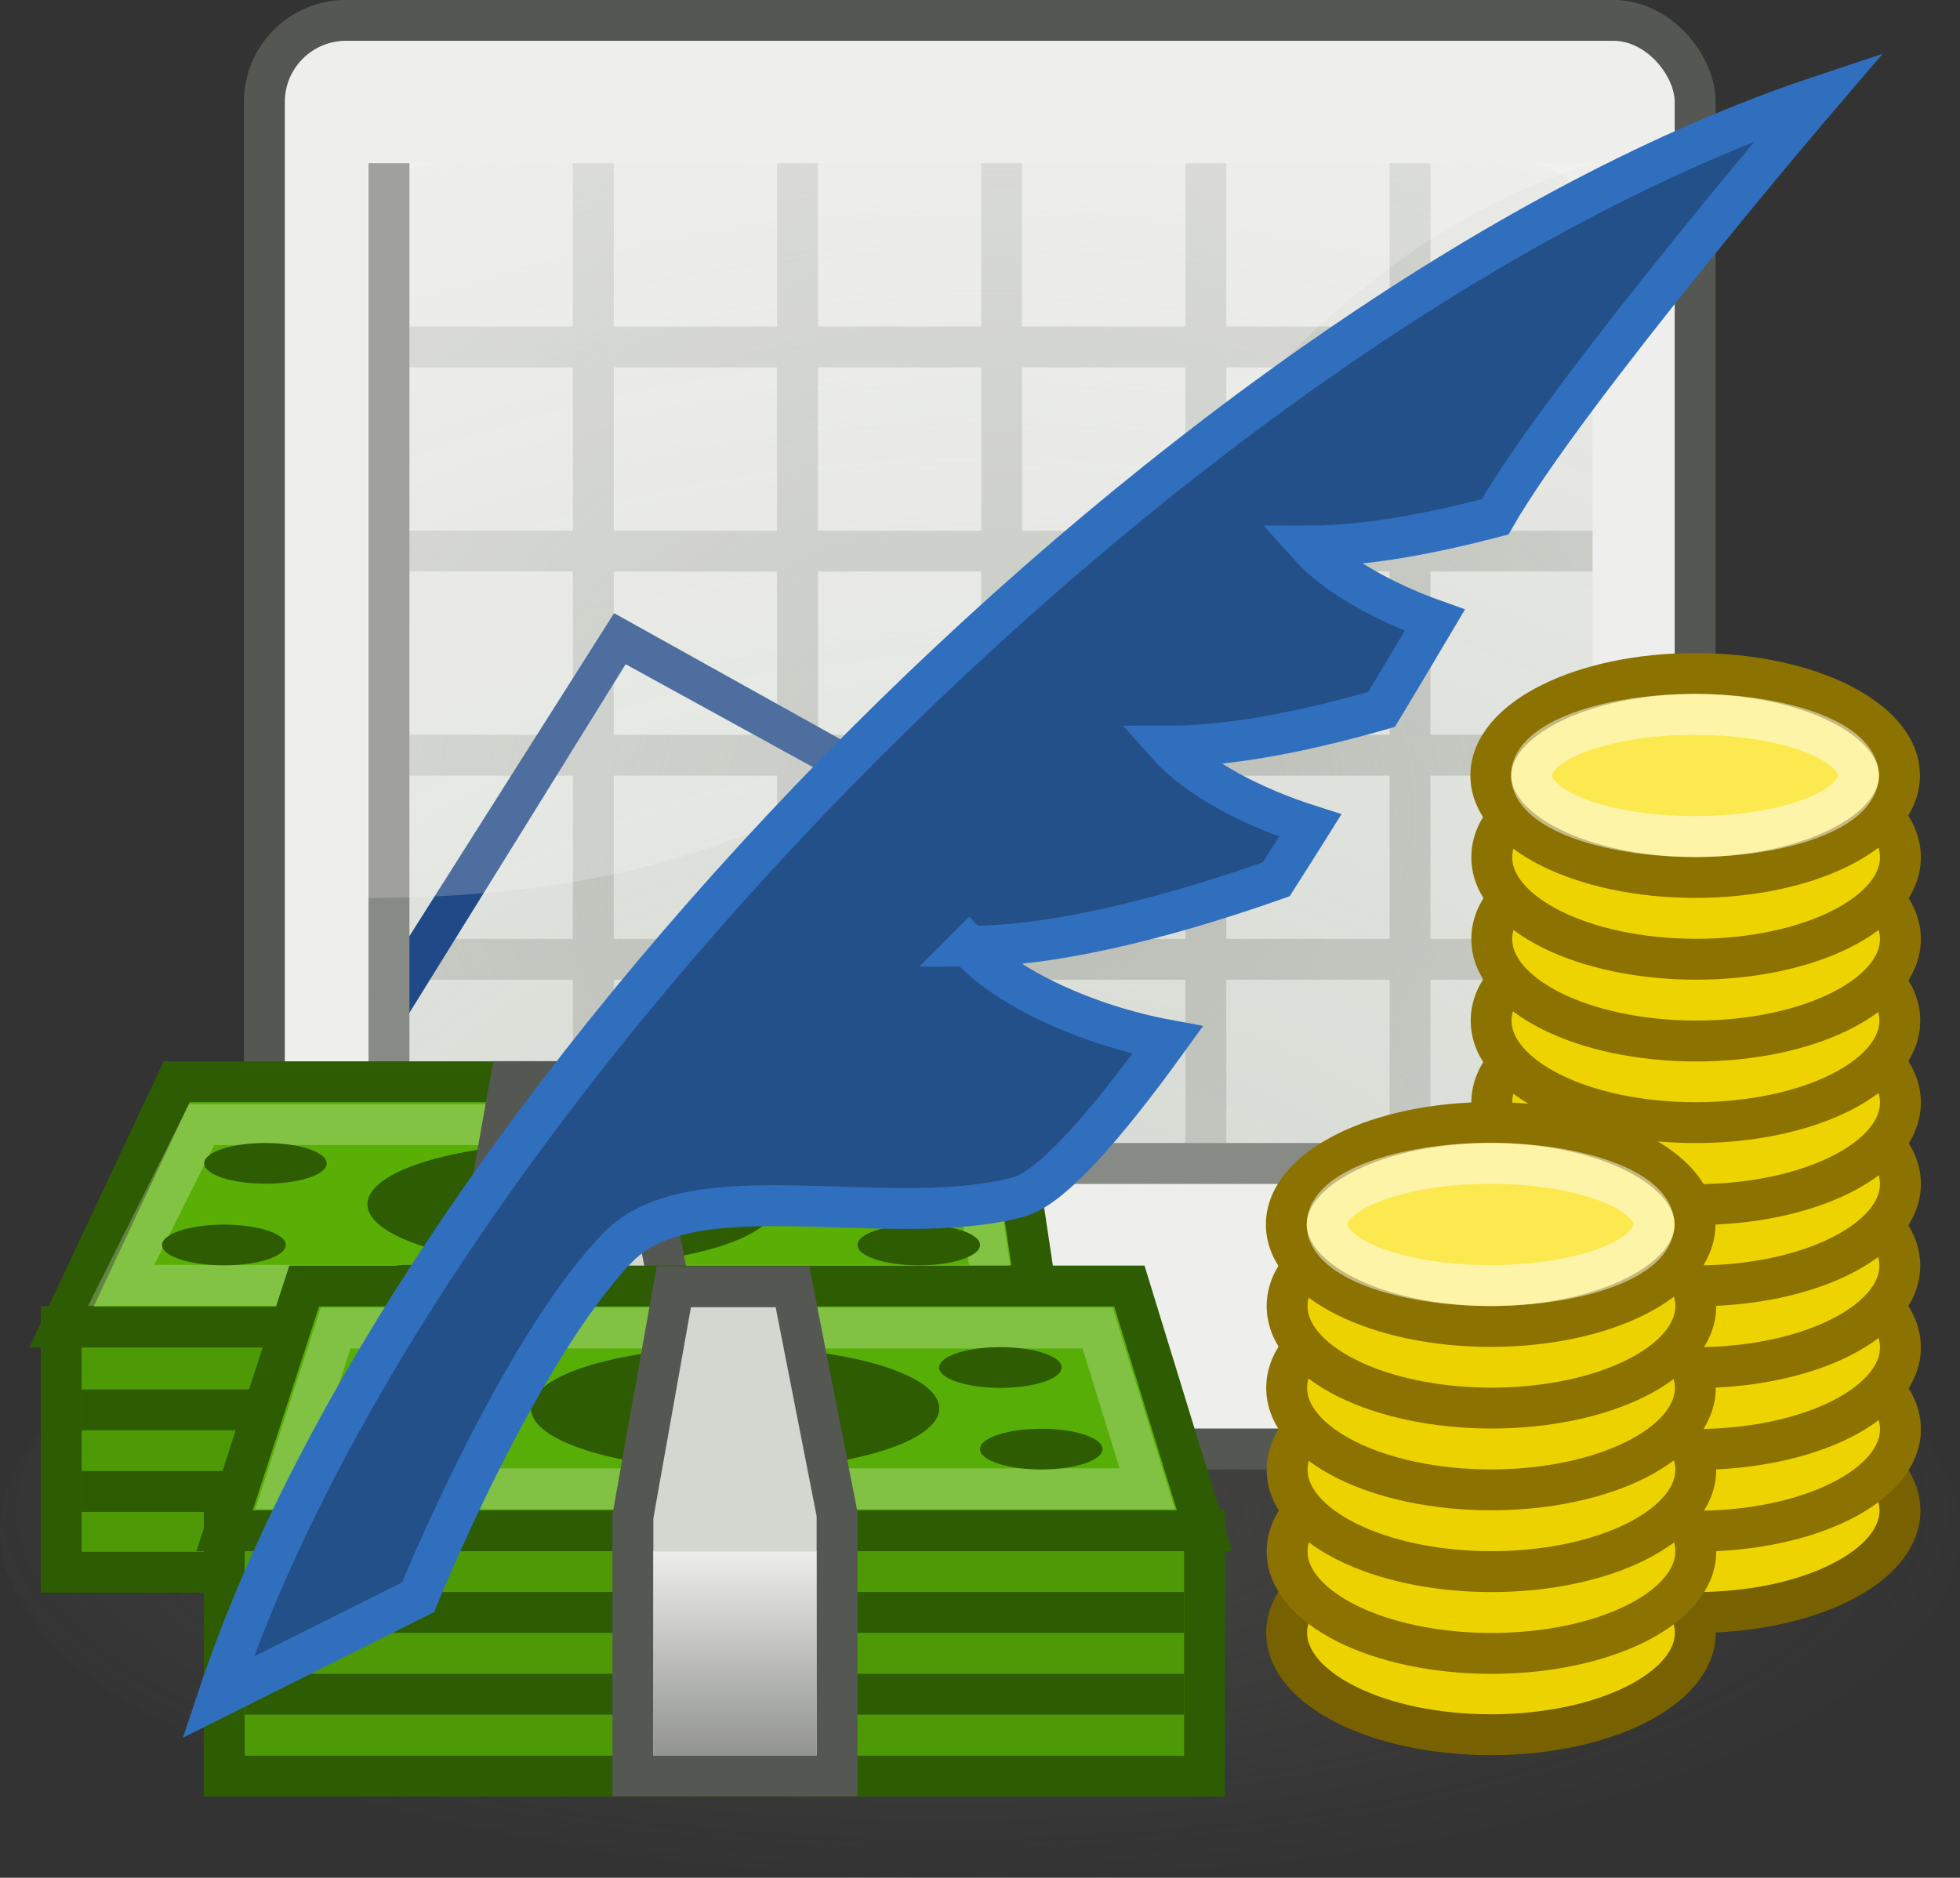 <?xml version="1.0" encoding="UTF-8" standalone="no"?>
<!-- Created with Inkscape (http://www.inkscape.org/) -->

<svg
   xmlns:dc="http://purl.org/dc/elements/1.1/"
   xmlns:cc="http://creativecommons.org/ns#"
   xmlns:rdf="http://www.w3.org/1999/02/22-rdf-syntax-ns#"
   xmlns:svg="http://www.w3.org/2000/svg"
   xmlns="http://www.w3.org/2000/svg"
   xmlns:xlink="http://www.w3.org/1999/xlink"
   xmlns:sodipodi="http://sodipodi.sourceforge.net/DTD/sodipodi-0.dtd"
   xmlns:inkscape="http://www.inkscape.org/namespaces/inkscape"
   width="12.7mm"
   height="12.17mm"
   viewBox="0 0 12.7 12.17"
   version="1.1"
   id="svg1982"
   inkscape:version="0.92.3 (2405546, 2018-03-11)"
   sodipodi:docname="gnucash-wiki-7.svg">
  <rect x="0" y="0" width="12.7" height="12.17" fill="#333333" stroke="none"/>
  <defs
     id="defs1976">
    <linearGradient
       inkscape:collect="always"
       xlink:href="#linearGradient2707"
       id="linearGradient2493-2-3-3"
       gradientUnits="userSpaceOnUse"
       gradientTransform="matrix(0.265,0,0,0.22,278.494,-5.052)"
       x1="18"
       y1="39"
       x2="18"
       y2="45.78" />
    <linearGradient
       inkscape:collect="always"
       id="linearGradient2707">
      <stop
         style="stop-color:#eeeeec;stop-opacity:1;"
         offset="0"
         id="stop2709" />
      <stop
         style="stop-color:#eeeeec;stop-opacity:0;"
         offset="1"
         id="stop2711" />
    </linearGradient>
    <linearGradient
       inkscape:collect="always"
       xlink:href="#linearGradient2632"
       id="linearGradient2491-1-5-4"
       gradientUnits="userSpaceOnUse"
       gradientTransform="matrix(0.265,0,0,0.265,278.494,-6.772)"
       x1="24.613"
       y1="20.16"
       x2="29.182"
       y2="12.246" />
    <linearGradient
       inkscape:collect="always"
       id="linearGradient2632">
      <stop
         style="stop-color:#204a87;stop-opacity:1;"
         offset="0"
         id="stop2635" />
      <stop
         style="stop-color:#204a87;stop-opacity:0;"
         offset="1"
         id="stop2637" />
    </linearGradient>
    <radialGradient
       gradientUnits="userSpaceOnUse"
       gradientTransform="matrix(0.778,0,0,0.644,265.917,-13.219)"
       r="14.5"
       fy="18.593"
       fx="24.5"
       cy="18.593"
       cx="24.5"
       id="radialGradient2629-6-2-2-7"
       xlink:href="#linearGradient2623"
       inkscape:collect="always" />
    <linearGradient
       inkscape:collect="always"
       id="linearGradient2623">
      <stop
         style="stop-color:#babdb6;stop-opacity:1;"
         offset="0"
         id="stop2625" />
      <stop
         style="stop-color:#babdb6;stop-opacity:0;"
         offset="1"
         id="stop2627" />
    </linearGradient>
    <radialGradient
       gradientUnits="userSpaceOnUse"
       gradientTransform="matrix(0.879,0,0,0.733,263.731,-19.966)"
       r="14.987"
       fy="31.644"
       fx="24.013"
       cy="31.644"
       cx="24.013"
       id="radialGradient2655-1-0-8-1"
       xlink:href="#linearGradient2649"
       inkscape:collect="always" />
    <linearGradient
       inkscape:collect="always"
       id="linearGradient2649">
      <stop
         style="stop-color:#d3d7cf;stop-opacity:1;"
         offset="0"
         id="stop2651" />
      <stop
         style="stop-color:#d3d7cf;stop-opacity:0;"
         offset="1"
         id="stop2653" />
    </linearGradient>
    <radialGradient
       r="21.031"
       fy="40.604"
       fx="17.984"
       cy="40.604"
       cx="17.984"
       gradientTransform="matrix(0.336,0,0,0.119,278.568,-1.549)"
       gradientUnits="userSpaceOnUse"
       id="radialGradient2596-7-2-4-9"
       xlink:href="#linearGradient2300"
       inkscape:collect="always" />
    <linearGradient
       id="linearGradient2300"
       inkscape:collect="always">
      <stop
         id="stop2302"
         offset="0"
         style="stop-color:#555753;stop-opacity:1;" />
      <stop
         id="stop2304"
         offset="1"
         style="stop-color:#555753;stop-opacity:0;" />
    </linearGradient>
  </defs>
  <sodipodi:namedview
     id="base"
     pagecolor="#ffffff"
     bordercolor="#666666"
     borderopacity="1.0"
     inkscape:pageopacity="0.0"
     inkscape:pageshadow="2"
     inkscape:zoom="2.8616351"
     inkscape:cx="-82.388894"
     inkscape:cy="-28.059476"
     inkscape:document-units="mm"
     inkscape:current-layer="layer1"
     showgrid="false"
     fit-margin-top="0"
     fit-margin-left="0"
     fit-margin-right="0"
     fit-margin-bottom="0"
     inkscape:showpageshadow="false"
     inkscape:window-width="1920"
     inkscape:window-height="1141"
     inkscape:window-x="0"
     inkscape:window-y="0"
     inkscape:window-maximized="1" />
  <g
     inkscape:label="Laag 1"
     inkscape:groupmode="layer"
     id="layer1"
     transform="translate(-278.494,6.507)">
    <ellipse
       ry="2.249"
       rx="6.35"
       cy="3.415"
       cx="284.844"
       style="opacity:0.5;fill:url(#radialGradient2596-7-2-4-9);fill-opacity:1;fill-rule:evenodd;stroke:none;stroke-width:0.258;stroke-miterlimit:4;stroke-dasharray:none;stroke-opacity:1"
       id="path2290-5-2-5-1" />
    <ellipse
       ry="0.661"
       rx="1.324"
       cy="3.283"
       cx="289.481"
       style="opacity:1;fill:#edd400;fill-opacity:1;fill-rule:evenodd;stroke:#786100;stroke-width:0.265;stroke-miterlimit:4;stroke-dasharray:none;stroke-opacity:1"
       id="path2773-9-8-9-7" />
    <ellipse
       ry="0.396"
       rx="1.059"
       cy="3.283"
       cx="289.48"
       style="opacity:0.6;fill:none;fill-opacity:1;fill-rule:evenodd;stroke:none;stroke-width:0.265;stroke-miterlimit:4;stroke-dasharray:none;stroke-opacity:1"
       id="path2775-9-3-7-8" />
    <ellipse
       ry="0.661"
       rx="1.324"
       cy="2.756"
       cx="289.484"
       style="opacity:1;fill:#edd400;fill-opacity:1;fill-rule:evenodd;stroke:#8c7200;stroke-width:0.265;stroke-miterlimit:4;stroke-dasharray:none;stroke-opacity:1"
       id="path2777-1-8-5-5" />
    <ellipse
       ry="0.396"
       rx="1.059"
       cy="2.756"
       cx="289.483"
       style="opacity:0.6;fill:none;fill-opacity:1;fill-rule:evenodd;stroke:none;stroke-width:0.265;stroke-miterlimit:4;stroke-dasharray:none;stroke-opacity:1"
       id="path2779-4-0-3-7" />
    <rect
       style="opacity:1;fill:#eeeeec;fill-opacity:1;fill-rule:evenodd;stroke:#555753;stroke-width:0.265;stroke-miterlimit:4;stroke-dasharray:none;stroke-opacity:1"
       id="rect1354-9-4-8-4"
       width="9.271"
       height="9.259"
       x="280.207"
       y="-6.375"
       rx="0.529"
       ry="0.529" />
    <ellipse
       ry="0.661"
       rx="1.324"
       cy="2.226"
       cx="289.484"
       style="opacity:1;fill:#edd400;fill-opacity:1;fill-rule:evenodd;stroke:#8c7200;stroke-width:0.265;stroke-miterlimit:4;stroke-dasharray:none;stroke-opacity:1"
       id="path2781-1-0-8-1" />
    <rect
       style="opacity:1;fill:url(#radialGradient2655-1-0-8-1);fill-opacity:1;fill-rule:evenodd;stroke:none;stroke-width:0.265;stroke-miterlimit:4;stroke-dasharray:none;stroke-opacity:1"
       id="rect2229-0-9-3-8"
       width="7.931"
       height="6.615"
       x="280.882"
       y="-5.449"
       rx="0.43"
       ry="0.43" />
    <ellipse
       ry="0.396"
       rx="1.059"
       cy="2.226"
       cx="289.483"
       style="opacity:0.6;fill:none;fill-opacity:1;fill-rule:evenodd;stroke:none;stroke-width:0.265;stroke-miterlimit:4;stroke-dasharray:none;stroke-opacity:1"
       id="path2783-7-1-1-5" />
    <path
       inkscape:connector-curvature="0"
       style="opacity:1;fill:url(#radialGradient2629-6-2-2-7);fill-opacity:1;fill-rule:evenodd;stroke:none;stroke-width:0.265;stroke-miterlimit:4;stroke-dasharray:none;stroke-opacity:1"
       d="m 282.206,-5.449 v 1.058 h -1.067 v 0.265 h 1.067 v 1.058 h -1.067 v 0.265 h 1.067 v 1.058 h -1.067 v 0.265 h 1.067 v 1.058 h -1.067 v 0.265 h 1.067 v 1.058 h 0.265 v -1.058 h 1.058 v 1.058 h 0.265 v -1.058 h 1.058 v 1.058 h 0.265 v -1.058 h 1.058 v 1.058 h 0.265 v -1.058 h 1.058 v 1.058 h 0.265 v -1.058 h 1.05 v -0.265 h -1.05 V -1.48 h 1.05 v -0.265 h -1.05 v -1.058 h 1.05 v -0.265 h -1.05 v -1.058 h 1.05 v -0.265 h -1.05 v -1.058 h -0.265 v 1.058 h -1.058 v -1.058 h -0.265 v 1.058 h -1.058 v -1.058 h -0.265 v 1.058 h -1.058 v -1.058 h -0.265 v 1.058 h -1.058 v -1.058 z m 0.265,1.323 h 1.058 v 1.058 h -1.058 z m 1.323,0 h 1.058 v 1.058 h -1.058 z m 1.323,0 h 1.058 v 1.058 h -1.058 z m 1.323,0 h 1.058 v 1.058 h -1.058 z m -3.969,1.323 h 1.058 v 1.058 h -1.058 z m 1.323,0 h 1.058 v 1.058 h -1.058 z m 1.323,0 h 1.058 v 1.058 h -1.058 z m 1.323,0 h 1.058 v 1.058 h -1.058 z m -3.969,1.323 h 1.058 v 1.058 h -1.058 z m 1.323,0 h 1.058 v 1.058 h -1.058 z m 1.323,0 h 1.058 v 1.058 h -1.058 z m 1.323,0 h 1.058 v 1.058 h -1.058 z"
       id="rect2281-5-9-8-9" />
    <ellipse
       ry="0.661"
       rx="1.324"
       cy="1.696"
       cx="289.48"
       style="opacity:1;fill:#edd400;fill-opacity:1;fill-rule:evenodd;stroke:#8c7200;stroke-width:0.265;stroke-miterlimit:4;stroke-dasharray:none;stroke-opacity:1"
       id="path2785-8-6-9-7" />
    <path
       inkscape:connector-curvature="0"
       style="opacity:1;fill:url(#linearGradient2491-1-5-4);fill-opacity:1;fill-rule:evenodd;stroke:none;stroke-width:0.265;stroke-miterlimit:4;stroke-dasharray:none;stroke-opacity:1"
       d="m 286.043,-3.597 -1.292,2.333 -2.278,-1.269 -1.589,2.508 0.232,0.132 1.432,-2.309 2.302,1.265 1.425,-2.528 z"
       id="rect2293-7-2-6-5"
       sodipodi:nodetypes="ccccccccc" />
    <rect
       style="opacity:1;fill:#888a85;fill-opacity:1;fill-rule:evenodd;stroke:none;stroke-width:0.265;stroke-miterlimit:4;stroke-dasharray:none;stroke-opacity:1"
       id="rect2600-04-5-4-3"
       width="0.265"
       height="7.938"
       x="0.901"
       y="-288.813"
       transform="rotate(90)" />
    <ellipse
       ry="0.396"
       rx="1.059"
       cy="1.696"
       cx="289.483"
       style="opacity:0.6;fill:none;fill-opacity:1;fill-rule:evenodd;stroke:none;stroke-width:0.265;stroke-miterlimit:4;stroke-dasharray:none;stroke-opacity:1"
       id="path2787-8-4-3-8" />
    <rect
       style="opacity:1;fill:#888a85;fill-opacity:1;fill-rule:evenodd;stroke:none;stroke-width:0.265;stroke-miterlimit:4;stroke-dasharray:none;stroke-opacity:1"
       id="rect2231-0-4-3-8"
       width="0.265"
       height="6.615"
       x="280.882"
       y="-5.449" />
    <path
       inkscape:connector-curvature="0"
       style="opacity:0.2;fill:#ffffff;fill-opacity:1;fill-rule:evenodd;stroke:none;stroke-width:0.265;stroke-miterlimit:4;stroke-opacity:1"
       d="m 280.875,-5.449 h 7.938 c -3.217,1.035 -3,4.762 -7.938,4.762 z"
       id="rect2743-9-9-3-3"
       sodipodi:nodetypes="cccc" />
    <ellipse
       ry="0.661"
       rx="1.324"
       cy="4.075"
       cx="288.155"
       style="opacity:1;fill:#ecd300;fill-opacity:1;fill-rule:evenodd;stroke:#786100;stroke-width:0.265;stroke-miterlimit:4;stroke-dasharray:none;stroke-opacity:1"
       id="path2413-5-9-8-1" />
    <ellipse
       ry="0.661"
       rx="1.324"
       cy="1.166"
       cx="289.484"
       style="opacity:1;fill:#edd400;fill-opacity:1;fill-rule:evenodd;stroke:#8c7200;stroke-width:0.265;stroke-miterlimit:4;stroke-dasharray:none;stroke-opacity:1"
       id="path2789-2-3-6-8" />
    <ellipse
       ry="0.396"
       rx="1.059"
       cy="4.075"
       cx="288.155"
       style="opacity:0.6;fill:none;fill-opacity:1;fill-rule:evenodd;stroke:none;stroke-width:0.265;stroke-miterlimit:4;stroke-dasharray:none;stroke-opacity:1"
       id="path2415-0-6-0-9" />
    <ellipse
       ry="0.661"
       rx="1.324"
       cy="3.548"
       cx="288.158"
       style="opacity:1;fill:#ecd300;fill-opacity:1;fill-rule:evenodd;stroke:#8c7200;stroke-width:0.265;stroke-miterlimit:4;stroke-dasharray:none;stroke-opacity:1"
       id="path2417-8-0-4-6" />
    <ellipse
       ry="0.396"
       rx="1.059"
       cy="1.166"
       cx="289.483"
       style="opacity:0.6;fill:none;fill-opacity:1;fill-rule:evenodd;stroke:none;stroke-width:0.265;stroke-miterlimit:4;stroke-dasharray:none;stroke-opacity:1"
       id="path2791-3-5-8-4" />
    <ellipse
       ry="0.396"
       rx="1.059"
       cy="3.548"
       cx="288.157"
       style="opacity:0.6;fill:none;fill-opacity:1;fill-rule:evenodd;stroke:none;stroke-width:0.265;stroke-miterlimit:4;stroke-dasharray:none;stroke-opacity:1"
       id="path2419-8-0-8-3" />
    <ellipse
       ry="0.661"
       rx="1.324"
       cy="3.018"
       cx="288.158"
       style="opacity:1;fill:#ecd300;fill-opacity:1;fill-rule:evenodd;stroke:#8c7200;stroke-width:0.265;stroke-miterlimit:4;stroke-dasharray:none;stroke-opacity:1"
       id="path2421-0-2-8-3" />
    <ellipse
       ry="0.661"
       rx="1.324"
       cy="0.639"
       cx="289.484"
       style="opacity:1;fill:#edd400;fill-opacity:1;fill-rule:evenodd;stroke:#8c7200;stroke-width:0.265;stroke-miterlimit:4;stroke-dasharray:none;stroke-opacity:1"
       id="path2797-4-9-9-3" />
    <ellipse
       ry="0.396"
       rx="1.059"
       cy="3.018"
       cx="288.157"
       style="opacity:0.6;fill:none;fill-opacity:1;fill-rule:evenodd;stroke:none;stroke-width:0.265;stroke-miterlimit:4;stroke-dasharray:none;stroke-opacity:1"
       id="path2423-9-4-7-8" />
    <ellipse
       ry="0.661"
       rx="1.324"
       cy="2.488"
       cx="288.155"
       style="opacity:1;fill:#ecd300;fill-opacity:1;fill-rule:evenodd;stroke:#8c7200;stroke-width:0.265;stroke-miterlimit:4;stroke-dasharray:none;stroke-opacity:1"
       id="path2425-1-3-7-6" />
    <ellipse
       ry="0.396"
       rx="1.059"
       cy="2.488"
       cx="288.157"
       style="opacity:0.6;fill:none;fill-opacity:1;fill-rule:evenodd;stroke:none;stroke-width:0.265;stroke-miterlimit:4;stroke-dasharray:none;stroke-opacity:1"
       id="path2427-9-5-6-0" />
    <ellipse
       ry="0.661"
       rx="1.324"
       cy="0.108"
       cx="289.48"
       style="opacity:1;fill:#edd400;fill-opacity:1;fill-rule:evenodd;stroke:#8c7200;stroke-width:0.265;stroke-miterlimit:4;stroke-dasharray:none;stroke-opacity:1"
       id="path2799-6-1-4-4" />
    <ellipse
       ry="0.661"
       rx="1.324"
       cy="1.958"
       cx="288.158"
       style="opacity:1;fill:#ecd300;fill-opacity:1;fill-rule:evenodd;stroke:#8c7200;stroke-width:0.265;stroke-miterlimit:4;stroke-dasharray:none;stroke-opacity:1"
       id="path2429-2-7-3-8" />
    <ellipse
       ry="0.396"
       rx="1.059"
       cy="1.958"
       cx="288.157"
       style="opacity:0.6;fill:none;fill-opacity:1;fill-rule:evenodd;stroke:none;stroke-width:0.265;stroke-miterlimit:4;stroke-dasharray:none;stroke-opacity:1"
       id="path2431-5-4-0-8" />
    <ellipse
       ry="0.661"
       rx="1.324"
       cy="-0.421"
       cx="289.484"
       style="opacity:1;fill:#edd400;fill-opacity:1;fill-rule:evenodd;stroke:#8c7200;stroke-width:0.265;stroke-miterlimit:4;stroke-dasharray:none;stroke-opacity:1"
       id="path2801-7-3-3-8" />
    <ellipse
       ry="0.661"
       rx="1.324"
       cy="-0.951"
       cx="289.484"
       style="opacity:1;fill:#edd400;fill-opacity:1;fill-rule:evenodd;stroke:#8c7200;stroke-width:0.265;stroke-miterlimit:4;stroke-dasharray:none;stroke-opacity:1"
       id="path2809-4-1-0-9" />
    <ellipse
       ry="0.661"
       rx="1.324"
       cy="-1.481"
       cx="289.478"
       style="opacity:1;fill:#fce94f;fill-opacity:1;fill-rule:evenodd;stroke:#8c7200;stroke-width:0.265;stroke-miterlimit:4;stroke-dasharray:none;stroke-opacity:1"
       id="path2793-3-4-9-7" />
    <ellipse
       ry="0.661"
       rx="1.324"
       cy="1.429"
       cx="288.153"
       style="opacity:1;fill:#fce94f;fill-opacity:1;fill-rule:evenodd;stroke:#8c7200;stroke-width:0.265;stroke-miterlimit:4;stroke-dasharray:none;stroke-opacity:1"
       id="path2761-1-6-2-7" />
    <ellipse
       ry="0.396"
       rx="1.059"
       cy="1.429"
       cx="288.152"
       style="opacity:0.5;fill:none;fill-opacity:1;fill-rule:evenodd;stroke:#ffffff;stroke-width:0.265;stroke-miterlimit:4;stroke-dasharray:none;stroke-opacity:1"
       id="path2763-4-9-5-6" />
    <ellipse
       ry="0.396"
       rx="1.059"
       cy="-1.481"
       cx="289.476"
       style="opacity:0.5;fill:none;fill-opacity:1;fill-rule:evenodd;stroke:#ffffff;stroke-width:0.265;stroke-miterlimit:4;stroke-dasharray:none;stroke-opacity:1"
       id="path2795-6-4-4-4" />
    <path
       inkscape:connector-curvature="0"
       style="fill:#4e9a06;fill-opacity:1;fill-rule:evenodd;stroke:#2e5c02;stroke-width:0.265;stroke-miterlimit:4;stroke-opacity:1"
       d="m 278.891,2.089 h 6.35 v 1.594 h -6.35 z"
       id="path2321-4-2-0-3" />
    <path
       inkscape:connector-curvature="0"
       style="fill:#59af05;fill-opacity:1;fill-rule:evenodd;stroke:#2e5c02;stroke-width:0.265;stroke-miterlimit:4;stroke-opacity:1"
       d="m 279.639,0.504 h 5.364 l 0.239,1.59 h -6.35 z"
       id="path2323-2-2-5-0"
       sodipodi:nodetypes="ccccc" />
    <rect
       style="fill:#2e5c02;fill-opacity:1;fill-rule:evenodd;stroke:none;stroke-width:0.265;stroke-miterlimit:4;stroke-dasharray:none;stroke-opacity:1"
       id="rect2325-9-6-9-3"
       width="6.085"
       height="0.265"
       x="279.023"
       y="3.027" />
    <rect
       style="fill:#2e5c02;fill-opacity:1;fill-rule:evenodd;stroke:none;stroke-width:0.265;stroke-miterlimit:4;stroke-dasharray:none;stroke-opacity:1"
       id="rect2327-6-4-4-0"
       width="6.085"
       height="0.265"
       x="279.023"
       y="2.498" />
    <path
       inkscape:connector-curvature="0"
       style="opacity:0.25;fill:none;fill-opacity:1;fill-rule:evenodd;stroke:#ffffff;stroke-width:0.265;stroke-miterlimit:4;stroke-opacity:1"
       d="m 279.8,0.782 -0.521,1.042 h 5.647 l -0.157,-1.042 z"
       id="path2329-1-1-6-9"
       sodipodi:nodetypes="ccccc" />
    <rect
       style="fill:#eeeeec;fill-opacity:1;fill-rule:evenodd;stroke:#555753;stroke-width:0.265;stroke-miterlimit:4;stroke-dasharray:none;stroke-opacity:1"
       id="rect2341-0-2-9-2"
       width="1.306"
       height="1.616"
       x="281.545"
       y="2.085" />
    <ellipse
       ry="0.397"
       rx="1.323"
       cy="1.298"
       cx="282.198"
       style="opacity:1;fill:#2e5c02;fill-opacity:1;fill-rule:evenodd;stroke:none;stroke-width:0.143;stroke-miterlimit:4;stroke-dasharray:none;stroke-opacity:1"
       id="path2746-4-8-2-5" />
    <path
       inkscape:connector-curvature="0"
       style="opacity:1;fill:#d3d7cf;fill-opacity:1;fill-rule:evenodd;stroke:#555753;stroke-width:0.265;stroke-miterlimit:4;stroke-dasharray:none;stroke-opacity:1"
       d="m 281.801,0.503 -0.265,1.491 v 1.686 h 1.323 V 1.98 l -0.289,-1.477 z"
       id="path2715-2-8-2-4"
       sodipodi:nodetypes="ccccccc" />
    <path
       inkscape:connector-curvature="0"
       style="fill:#4e9a06;fill-opacity:1;fill-rule:evenodd;stroke:#2e5c02;stroke-width:0.265;stroke-miterlimit:4;stroke-opacity:1"
       d="m 279.947,3.407 h 6.352 V 5.005 h -6.352 z"
       id="rect2271-2-9-4-0" />
    <path
       inkscape:connector-curvature="0"
       style="fill:#57ae06;fill-opacity:1;fill-rule:evenodd;stroke:#2e5c02;stroke-width:0.265;stroke-miterlimit:4;stroke-opacity:1"
       d="m 280.465,1.828 h 5.347 l 0.487,1.586 h -6.35 z"
       id="path3816-5-2-7-5"
       sodipodi:nodetypes="ccccc" />
    <rect
       style="opacity:1;fill:#2e5c02;fill-opacity:1;fill-rule:evenodd;stroke:none;stroke-width:0.265;stroke-miterlimit:4;stroke-dasharray:none;stroke-opacity:1"
       id="rect2441-9-8-7-9"
       width="6.085"
       height="0.265"
       x="280.081"
       y="4.341" />
    <rect
       style="opacity:1;fill:#2e5c02;fill-opacity:1;fill-rule:evenodd;stroke:none;stroke-width:0.265;stroke-miterlimit:4;stroke-dasharray:none;stroke-opacity:1"
       id="rect2443-2-8-5-4"
       width="6.085"
       height="0.265"
       x="280.081"
       y="3.811" />
    <path
       inkscape:connector-curvature="0"
       style="opacity:0.25;fill:none;fill-opacity:1;fill-rule:evenodd;stroke:#ffffff;stroke-width:0.265;stroke-miterlimit:4;stroke-opacity:1"
       d="m 280.669,2.1 -0.339,1.042 h 5.598 l -0.322,-1.042 z"
       id="path2269-0-8-4-6" />
    <ellipse
       ry="0.132"
       rx="0.265"
       cy="1.823"
       cx="281.132"
       style="opacity:1;fill:#2e5c02;fill-opacity:1;fill-rule:evenodd;stroke:none;stroke-width:0.037;stroke-miterlimit:4;stroke-dasharray:none;stroke-opacity:1"
       id="path2267-4-6-8-9" />
    <ellipse
       ry="0.132"
       rx="0.265"
       cy="1.823"
       cx="285.1"
       style="opacity:1;fill:#2e5c02;fill-opacity:1;fill-rule:evenodd;stroke:none;stroke-width:0.037;stroke-miterlimit:4;stroke-dasharray:none;stroke-opacity:1"
       id="path3843-4-8-1-2" />
    <ellipse
       ry="0.397"
       rx="1.323"
       cy="2.621"
       cx="283.257"
       style="opacity:1;fill:#2e5c02;fill-opacity:1;fill-rule:evenodd;stroke:none;stroke-width:0.143;stroke-miterlimit:4;stroke-dasharray:none;stroke-opacity:1"
       id="path3837-9-3-2-2" />
    <ellipse
       ry="0.132"
       rx="0.401"
       cy="2.881"
       cx="281.003"
       style="opacity:1;fill:#2e5c02;fill-opacity:1;fill-rule:evenodd;stroke:none;stroke-width:0.045;stroke-miterlimit:4;stroke-dasharray:none;stroke-opacity:1"
       id="path3839-9-8-8-4" />
    <ellipse
       ry="0.132"
       rx="0.397"
       cy="2.885"
       cx="285.241"
       style="opacity:1;fill:#2e5c02;fill-opacity:1;fill-rule:evenodd;stroke:none;stroke-width:0.045;stroke-miterlimit:4;stroke-dasharray:none;stroke-opacity:1"
       id="path3841-3-3-9-7" />
    <path
       inkscape:connector-curvature="0"
       style="opacity:1;fill:#d3d7cf;fill-opacity:1;fill-rule:evenodd;stroke:#555753;stroke-width:0.265;stroke-miterlimit:4;stroke-dasharray:none;stroke-opacity:1"
       d="m 282.86,1.833 -0.265,1.488 v 1.682 h 1.323 V 3.307 l -0.289,-1.474 z"
       id="rect1372-6-3-3-7"
       sodipodi:nodetypes="ccccccc" />
    <rect
       style="opacity:1;fill:#888a85;fill-opacity:1;fill-rule:evenodd;stroke:none;stroke-width:0.265;stroke-miterlimit:4;stroke-dasharray:none;stroke-opacity:1"
       id="rect2721-0-3-6-5"
       width="1.058"
       height="1.323"
       x="282.727"
       y="3.547" />
    <rect
       style="opacity:1;fill:url(#linearGradient2493-2-3-3);fill-opacity:1;fill-rule:evenodd;stroke:none;stroke-width:0.265;stroke-miterlimit:4;stroke-dasharray:none;stroke-opacity:1"
       id="rect2673-5-8-8-4"
       width="1.058"
       height="1.323"
       x="282.727"
       y="3.547" />
    <ellipse
       ry="0.132"
       rx="0.397"
       cy="2.356"
       cx="284.976"
       style="opacity:1;fill:#2e5c02;fill-opacity:1;fill-rule:evenodd;stroke:none;stroke-width:0.045;stroke-miterlimit:4;stroke-dasharray:none;stroke-opacity:1"
       id="path2691-0-0-0-8" />
    <ellipse
       ry="0.132"
       rx="0.397"
       cy="2.356"
       cx="281.272"
       style="opacity:1;fill:#2e5c02;fill-opacity:1;fill-rule:evenodd;stroke:none;stroke-width:0.045;stroke-miterlimit:4;stroke-dasharray:none;stroke-opacity:1"
       id="path2693-2-4-2-1" />
    <ellipse
       ry="0.132"
       rx="0.401"
       cy="1.562"
       cx="279.945"
       style="opacity:1;fill:#2e5c02;fill-opacity:1;fill-rule:evenodd;stroke:none;stroke-width:0.045;stroke-miterlimit:4;stroke-dasharray:none;stroke-opacity:1"
       id="path2748-4-7-1-2" />
    <ellipse
       ry="0.132"
       rx="0.397"
       cy="1.562"
       cx="284.447"
       style="opacity:1;fill:#2e5c02;fill-opacity:1;fill-rule:evenodd;stroke:none;stroke-width:0.045;stroke-miterlimit:4;stroke-dasharray:none;stroke-opacity:1"
       id="path2750-3-6-0-8" />
    <ellipse
       ry="0.132"
       rx="0.397"
       cy="1.033"
       cx="284.183"
       style="opacity:1;fill:#2e5c02;fill-opacity:1;fill-rule:evenodd;stroke:none;stroke-width:0.045;stroke-miterlimit:4;stroke-dasharray:none;stroke-opacity:1"
       id="path2752-5-8-5-9" />
    <ellipse
       ry="0.132"
       rx="0.397"
       cy="1.033"
       cx="280.214"
       style="opacity:1;fill:#2e5c02;fill-opacity:1;fill-rule:evenodd;stroke:none;stroke-width:0.045;stroke-miterlimit:4;stroke-dasharray:none;stroke-opacity:1"
       id="path2754-1-9-1-3" />
    <path
       id="path2300-6"
       d="m 284.77,-0.374 c 0.643,0 1.459,-0.245 1.993,-0.434 0.073,-0.115 0.148,-0.231 0.221,-0.348 -0.383,-0.122 -0.732,-0.308 -0.917,-0.515 0.429,0 0.931,-0.11 1.379,-0.238 0.118,-0.196 0.233,-0.389 0.345,-0.578 -0.341,-0.122 -0.645,-0.294 -0.813,-0.481 0.372,0 0.802,-0.084 1.203,-0.189 0.472,-0.82 2.101,-2.725 2.101,-2.725 -3.98,1.327 -9.049,6.396 -10.376,10.376 l 1.297,-0.649 c 0,0 0.649,-1.601 1.297,-2.27 0.486,-0.501 1.763,-0.101 2.594,-0.324 0.209,-0.056 0.559,-0.453 0.966,-1.017 -0.518,-0.096 -1.046,-0.336 -1.29,-0.608 z"
       inkscape:connector-curvature="0"
       style="fill:#235089;fill-opacity:1;stroke:#306fbe;stroke-width:0.265;stroke-miterlimit:4;stroke-dasharray:none;stroke-opacity:1" />
  </g>
</svg>
